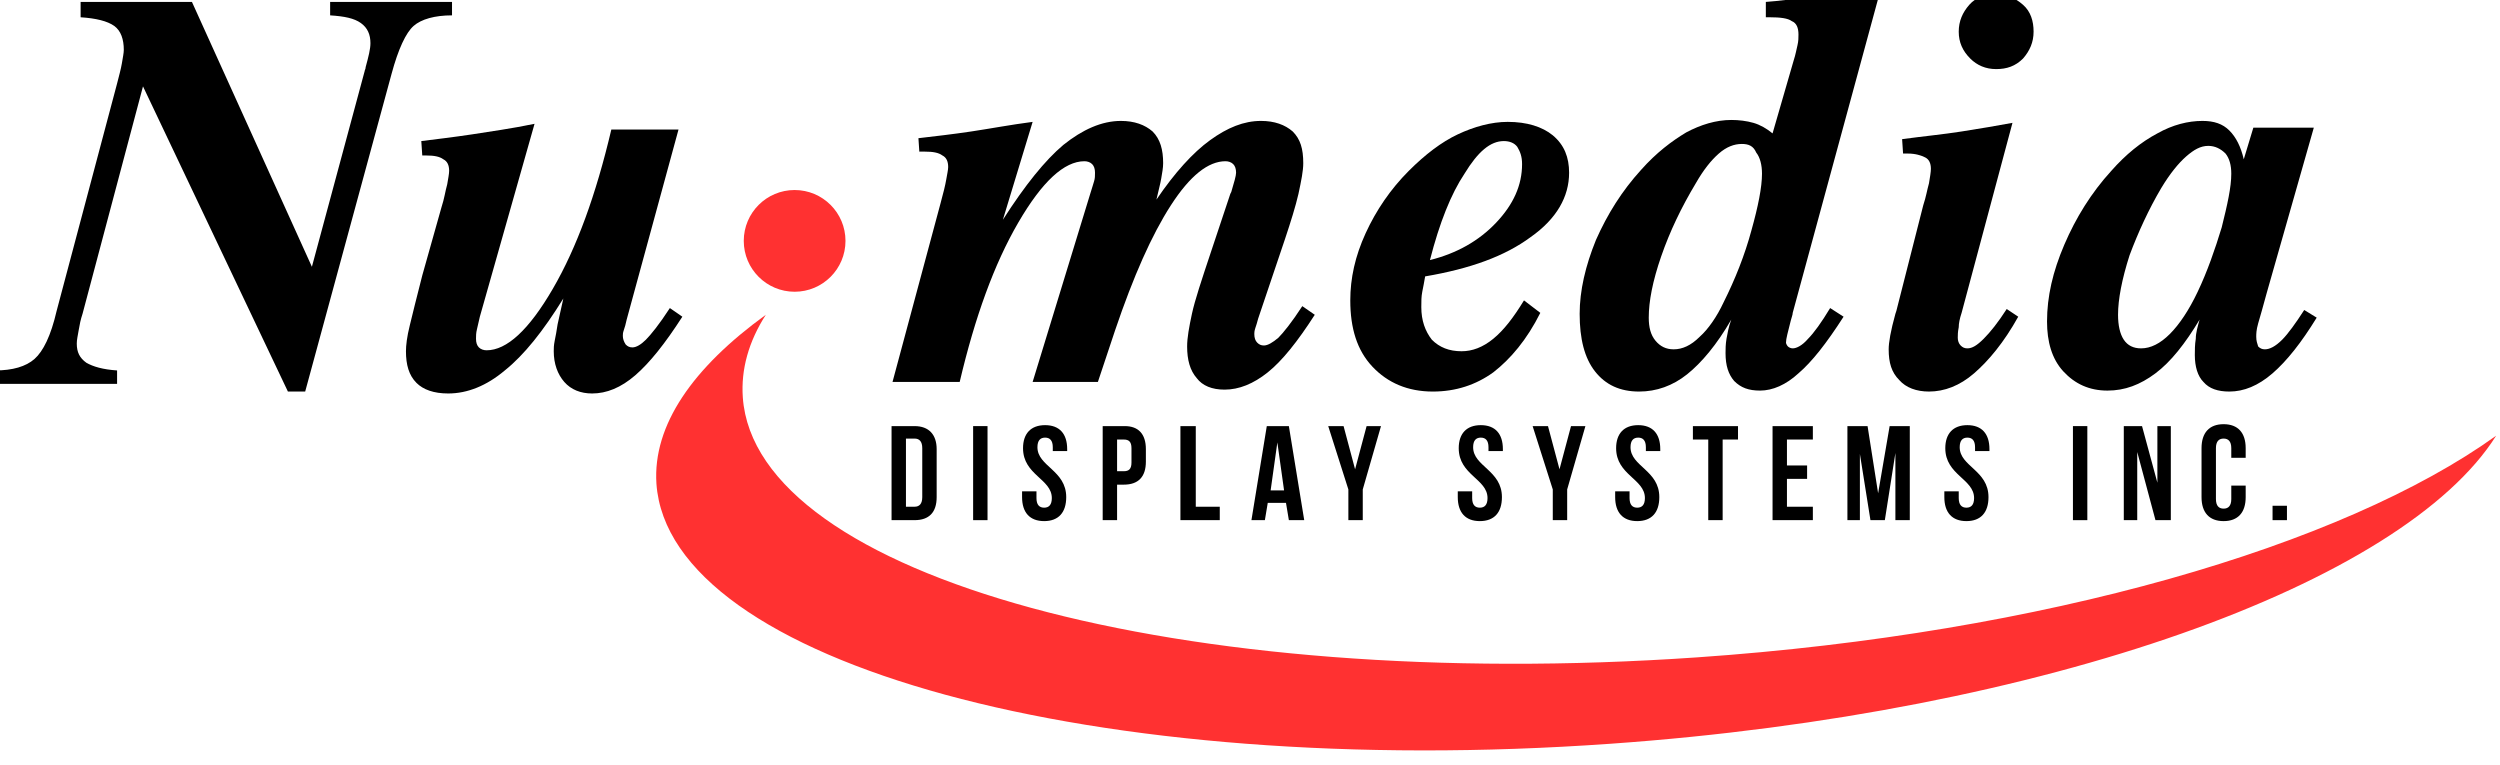 <?xml version="1.0" encoding="utf-8"?>
<!-- Generator: Adobe Illustrator 27.1.1, SVG Export Plug-In . SVG Version: 6.00 Build 0)  -->
<svg version="1.1" id="Layer_1" xmlns="http://www.w3.org/2000/svg" xmlns:xlink="http://www.w3.org/1999/xlink" x="0px" y="0px"
	 viewBox="0 0 260.5 79.7" style="enable-background:new 0 0 260.5 79.7;" xml:space="preserve">
<style type="text/css">
	.st0{fill:#FF3131;}
</style>
<g>
	<g>
		<path d="M8.6,32.7c-0.2,0.6-0.3,1.1-0.4,1.7C8.1,35,8,35.4,8,35.8c0,0.9,0.3,1.5,1,2c0.7,0.4,1.7,0.7,3.2,0.8l0,1.4H-0.5v-1.4
			c1.8,0,3.2-0.4,4.1-1.2s1.7-2.4,2.3-5l6.3-23.7c0.2-0.8,0.4-1.5,0.5-2.1c0.1-0.6,0.2-1.1,0.2-1.4c0-1.1-0.3-2-1-2.5
			c-0.7-0.5-1.9-0.8-3.5-0.9V0.2h11.6l12.5,27.6L38,7.4c0-0.1,0.1-0.2,0.1-0.4c0.3-1.1,0.5-1.9,0.5-2.5c0-0.9-0.3-1.6-1-2.1
			c-0.7-0.5-1.7-0.7-3.2-0.8V0.2h12.7v1.4c-1.8,0-3.2,0.4-4,1.1c-0.8,0.7-1.6,2.4-2.3,5l-9,33.1h-1.8L14.9,9L8.6,32.7z"/>
		<path d="M65.3,33.3c-0.1,0.5-0.2,0.8-0.3,1.1c-0.1,0.3-0.1,0.4-0.1,0.6c0,0.3,0.1,0.6,0.3,0.9c0.2,0.2,0.4,0.3,0.7,0.3
			c0.4,0,0.9-0.3,1.4-0.8c0.5-0.5,1.4-1.6,2.5-3.3l1.3,0.9c-1.8,2.8-3.4,4.8-4.9,6.1c-1.5,1.3-3,1.9-4.5,1.9c-1.2,0-2.2-0.4-2.9-1.2
			c-0.7-0.8-1.1-1.9-1.1-3.2c0-0.3,0-0.6,0.1-1.1c0.1-0.5,0.2-1,0.3-1.7l0.6-2.7c-2.1,3.4-4.1,5.9-6.1,7.5c-1.9,1.6-3.9,2.4-5.9,2.4
			c-1.5,0-2.6-0.4-3.3-1.1c-0.8-0.8-1.1-1.9-1.1-3.3c0-0.6,0.1-1.5,0.4-2.7c0.3-1.2,0.7-2.9,1.3-5.2l2-7.1c0.3-0.9,0.4-1.7,0.6-2.4
			c0.1-0.6,0.2-1.1,0.2-1.4c0-0.6-0.2-1-0.6-1.2c-0.4-0.3-1-0.4-1.8-0.4H44l-0.1-1.5c1.6-0.2,3.3-0.4,5.3-0.7
			c1.9-0.3,4.1-0.6,6.5-1.1L50,33c-0.1,0.4-0.2,0.9-0.3,1.3c-0.1,0.4-0.1,0.7-0.1,1c0,0.4,0.1,0.7,0.3,0.9c0.2,0.2,0.5,0.3,0.8,0.3
			c2.1,0,4.4-2.1,6.9-6.4c2.5-4.3,4.5-9.8,6.1-16.6h7L65.3,33.3z"/>
		<path d="M95.8,15.9l-0.1-1.5c1.7-0.2,3.5-0.4,5.5-0.7c2-0.3,4.1-0.7,6.4-1l-3.1,10.2c2.3-3.6,4.4-6.2,6.3-7.8c2-1.6,4-2.5,6-2.5
			c1.4,0,2.5,0.4,3.3,1.1c0.8,0.8,1.1,1.9,1.1,3.3c0,0.5-0.1,1-0.2,1.6s-0.3,1.3-0.5,2.2c1.9-2.8,3.8-4.9,5.6-6.2
			c1.8-1.3,3.5-2,5.3-2c1.4,0,2.5,0.4,3.3,1.1c0.8,0.8,1.1,1.8,1.1,3.3c0,0.8-0.2,1.8-0.5,3.2c-0.3,1.3-0.8,2.9-1.4,4.7l-2.8,8.3
			c-0.1,0.4-0.2,0.7-0.3,1c-0.1,0.3-0.1,0.5-0.1,0.6c0,0.4,0.1,0.7,0.3,0.9c0.2,0.2,0.4,0.3,0.7,0.3c0.4,0,0.9-0.3,1.5-0.8
			c0.5-0.5,1.4-1.6,2.5-3.3l1.3,0.9c-1.8,2.8-3.4,4.8-4.9,6c-1.5,1.2-3,1.8-4.5,1.8c-1.3,0-2.3-0.4-2.9-1.2c-0.7-0.8-1-1.9-1-3.3
			c0-0.9,0.2-2,0.5-3.4c0.3-1.4,1-3.5,2-6.5l2-6l0.1-0.2c0.3-1,0.5-1.7,0.5-2c0-0.4-0.1-0.7-0.3-0.9c-0.2-0.2-0.5-0.3-0.8-0.3
			c-1.8,0-3.7,1.5-5.7,4.6c-2,3.1-3.9,7.4-5.8,13l-1.8,5.4h-6.8l6-19.6c0.2-0.6,0.3-1,0.4-1.3c0.1-0.3,0.1-0.6,0.1-0.9
			c0-0.4-0.1-0.7-0.3-0.9c-0.2-0.2-0.5-0.3-0.8-0.3c-2.1,0-4.4,2.1-6.9,6.4c-2.5,4.3-4.5,9.8-6.1,16.6h-7l5-18.6
			c0.3-1.1,0.5-1.9,0.6-2.5s0.2-1,0.2-1.3c0-0.6-0.2-1-0.6-1.2c-0.4-0.3-1-0.4-1.8-0.4H95.8z"/>
		<path d="M160.5,32.6c-1.4,2.8-3.1,4.8-4.9,6.2c-1.8,1.3-3.9,2-6.3,2c-2.6,0-4.7-0.9-6.3-2.6c-1.6-1.7-2.3-4-2.3-6.9
			c0-2.3,0.5-4.6,1.6-7c1.1-2.4,2.6-4.6,4.5-6.5c1.7-1.7,3.4-3,5.1-3.8c1.7-0.8,3.5-1.3,5.2-1.3c2,0,3.6,0.5,4.7,1.4
			c1.2,1,1.7,2.3,1.7,3.9c0,2.5-1.3,4.8-4,6.7c-2.7,2-6.3,3.3-11,4.1c-0.1,0.6-0.2,1.1-0.3,1.6c-0.1,0.5-0.1,1-0.1,1.6
			c0,1.4,0.4,2.5,1.1,3.4c0.8,0.8,1.8,1.2,3.1,1.2c1.1,0,2.2-0.4,3.3-1.3c1.1-0.9,2.1-2.2,3.2-4L160.5,32.6z M149,27.1
			c2.8-0.7,5.1-2,6.9-3.9c1.8-1.9,2.7-3.9,2.7-6.1c0-0.8-0.2-1.3-0.5-1.8c-0.3-0.4-0.8-0.6-1.4-0.6c-1.4,0-2.7,1.1-4.1,3.4
			C151.2,20.2,150,23.2,149,27.1z"/>
		<path d="M180.4,33.3c-1.5,2.6-3.1,4.5-4.6,5.7c-1.5,1.2-3.2,1.8-5,1.8c-2,0-3.5-0.7-4.6-2.1c-1.1-1.4-1.6-3.4-1.6-6
			c0-2.4,0.6-5,1.7-7.7c1.2-2.7,2.7-5.1,4.7-7.3c1.6-1.8,3.2-3,4.7-3.9c1.5-0.8,3.1-1.3,4.7-1.3c0.8,0,1.6,0.1,2.3,0.3
			c0.7,0.2,1.4,0.6,2,1.1l2.2-7.6c0.2-0.6,0.3-1.2,0.4-1.6c0.1-0.4,0.1-0.8,0.1-1.1c0-0.7-0.2-1.2-0.7-1.4c-0.4-0.3-1.2-0.4-2.3-0.4
			H184V0.2c1.4-0.1,3-0.3,4.8-0.6c1.8-0.2,4.2-0.6,7.3-1.2l-9.3,34.2c0,0.2-0.1,0.4-0.2,0.8c-0.3,1.2-0.5,1.9-0.5,2.3
			c0,0.1,0.1,0.3,0.2,0.4c0.1,0.1,0.3,0.2,0.5,0.2c0.4,0,1-0.3,1.6-1c0.6-0.6,1.4-1.7,2.3-3.2l1.4,0.9c-1.8,2.8-3.3,4.7-4.7,5.9
			c-1.3,1.2-2.7,1.8-4,1.8c-1.2,0-2-0.3-2.7-1c-0.6-0.7-0.9-1.6-0.9-2.9c0-0.4,0-0.9,0.1-1.5C180,34.8,180.1,34.1,180.4,33.3z
			 M181.5,15c-0.8,0-1.6,0.3-2.4,1c-0.8,0.7-1.6,1.7-2.4,3.1c-1.5,2.5-2.7,5-3.6,7.6c-0.9,2.6-1.3,4.7-1.3,6.4c0,1,0.2,1.8,0.7,2.4
			c0.5,0.6,1.1,0.9,1.9,0.9c0.9,0,1.8-0.4,2.7-1.3c0.9-0.8,1.8-2.1,2.5-3.6c1.2-2.4,2.2-4.9,2.9-7.5c0.7-2.5,1.1-4.5,1.1-5.9
			c0-0.9-0.2-1.7-0.6-2.2C182.7,15.2,182.2,15,181.5,15z"/>
		<path d="M200.4,21.4c0.3-0.9,0.4-1.6,0.6-2.3c0.1-0.6,0.2-1.2,0.2-1.5c0-0.6-0.2-1-0.6-1.2s-1-0.4-1.8-0.4h-0.5l-0.1-1.5
			c2.2-0.3,4.3-0.5,6.2-0.8c1.9-0.3,3.7-0.6,5.3-0.9l-5.3,19.8c-0.2,0.6-0.3,1.1-0.3,1.5c-0.1,0.5-0.1,0.8-0.1,1.1
			c0,0.3,0.1,0.6,0.3,0.8c0.2,0.2,0.4,0.3,0.7,0.3c0.5,0,1-0.3,1.7-1c0.7-0.7,1.5-1.7,2.4-3.1l1.2,0.8c-1.5,2.7-3.1,4.6-4.6,5.9
			c-1.5,1.3-3.1,1.9-4.7,1.9c-1.3,0-2.4-0.4-3.1-1.2c-0.8-0.8-1.1-1.8-1.1-3.2c0-0.7,0.2-1.9,0.7-3.7l0.1-0.3L200.4,21.4z
			 M204.1,3.3c0-1.1,0.4-2,1.1-2.8c0.7-0.8,1.7-1.1,2.8-1.1c1.1,0,2,0.4,2.8,1.1s1.1,1.7,1.1,2.8s-0.4,2-1.1,2.8
			c-0.8,0.8-1.7,1.1-2.8,1.1c-1.1,0-2-0.4-2.7-1.1C204.5,5.3,204.1,4.4,204.1,3.3z"/>
		<path d="M229.2,33.3c-1.5,2.5-3,4.4-4.6,5.6c-1.6,1.2-3.2,1.8-5,1.8c-1.9,0-3.4-0.7-4.6-2c-1.2-1.3-1.7-3.1-1.7-5.2
			c0-2.6,0.6-5.2,1.8-8c1.2-2.8,2.8-5.4,4.9-7.7c1.5-1.7,3.1-3,4.8-3.9c1.6-0.9,3.2-1.3,4.7-1.3c1.2,0,2.1,0.3,2.8,1
			c0.7,0.7,1.2,1.7,1.5,3l1-3.3h6.3l-4.9,17.2c-0.4,1.5-0.7,2.5-0.9,3.2c-0.2,0.7-0.2,1.1-0.2,1.4c0,0.4,0.1,0.7,0.2,1
			c0.2,0.2,0.4,0.3,0.7,0.3c0.5,0,1.1-0.3,1.8-1c0.6-0.6,1.4-1.7,2.3-3.1l1.3,0.8c-1.6,2.6-3.1,4.5-4.6,5.8c-1.5,1.3-3,1.9-4.5,1.9
			c-1.2,0-2.1-0.3-2.7-1c-0.6-0.6-0.9-1.6-0.9-2.8c0-0.5,0-1.1,0.1-1.7C228.8,34.7,229,34,229.2,33.3z M230.1,15.2
			c-0.8,0-1.5,0.4-2.3,1.1c-0.8,0.7-1.7,1.8-2.6,3.3c-1.3,2.2-2.4,4.6-3.3,7c-0.8,2.5-1.2,4.6-1.2,6.2c0,1.1,0.2,2,0.6,2.6
			c0.4,0.6,1,0.9,1.8,0.9c1,0,2-0.5,3-1.5c1-1,2-2.5,2.9-4.4c1-2.1,1.8-4.4,2.5-6.7c0.6-2.4,1-4.2,1-5.6c0-0.9-0.2-1.6-0.6-2.1
			C231.4,15.5,230.8,15.2,230.1,15.2z"/>
	</g>
	<g>
		<path d="M95.3,44.4c1.5,0,2.3,0.9,2.3,2.4v5c0,1.6-0.8,2.4-2.3,2.4h-2.4v-9.8H95.3z M94.4,52.8h0.9c0.5,0,0.8-0.3,0.8-1v-5.1
			c0-0.7-0.3-1-0.8-1h-0.9V52.8z"/>
		<path d="M102.9,44.4v9.8h-1.5v-9.8H102.9z"/>
		<path d="M108.9,44.3c1.5,0,2.3,0.9,2.3,2.5V47h-1.5v-0.4c0-0.7-0.3-1-0.8-1s-0.8,0.3-0.8,1c0,2,3,2.4,3,5.2c0,1.6-0.8,2.5-2.3,2.5
			c-1.5,0-2.3-0.9-2.3-2.5v-0.6h1.5v0.7c0,0.7,0.3,1,0.8,1c0.5,0,0.8-0.3,0.8-1c0-2-3-2.4-3-5.2C106.6,45.2,107.4,44.3,108.9,44.3z"
			/>
		<path d="M119.4,46.8v1.3c0,1.6-0.8,2.4-2.3,2.4h-0.7v3.7h-1.5v-9.8h2.3C118.6,44.4,119.4,45.2,119.4,46.8z M116.4,49.1h0.7
			c0.5,0,0.8-0.2,0.8-0.9v-1.5c0-0.7-0.3-0.9-0.8-0.9h-0.7V49.1z"/>
		<path d="M124.6,44.4v8.4h2.5v1.4H123v-9.8H124.6z"/>
		<path d="M134.3,54.2l-0.3-1.8h-1.9l-0.3,1.8h-1.4l1.6-9.8h2.3l1.6,9.8H134.3z M133.8,51.1l-0.7-5l-0.7,5H133.8z"/>
		<path d="M138.4,44.4h1.6l1.2,4.5l1.2-4.5h1.5l-1.9,6.6v3.2h-1.5v-3.2L138.4,44.4z"/>
		<path d="M154.3,44.3c1.5,0,2.3,0.9,2.3,2.5V47h-1.5v-0.4c0-0.7-0.3-1-0.8-1s-0.8,0.3-0.8,1c0,2,3,2.4,3,5.2c0,1.6-0.8,2.5-2.3,2.5
			s-2.3-0.9-2.3-2.5v-0.6h1.5v0.7c0,0.7,0.3,1,0.8,1s0.8-0.3,0.8-1c0-2-3-2.4-3-5.2C152,45.2,152.8,44.3,154.3,44.3z"/>
		<path d="M159.7,44.4h1.6l1.2,4.5l1.2-4.5h1.5l-1.9,6.6v3.2h-1.5v-3.2L159.7,44.4z"/>
		<path d="M170.7,44.3c1.5,0,2.3,0.9,2.3,2.5V47h-1.5v-0.4c0-0.7-0.3-1-0.8-1s-0.8,0.3-0.8,1c0,2,3,2.4,3,5.2c0,1.6-0.8,2.5-2.3,2.5
			s-2.3-0.9-2.3-2.5v-0.6h1.5v0.7c0,0.7,0.3,1,0.8,1s0.8-0.3,0.8-1c0-2-3-2.4-3-5.2C168.4,45.2,169.2,44.3,170.7,44.3z"/>
		<path d="M181.1,44.4v1.4h-1.6v8.4H178v-8.4h-1.6v-1.4H181.1z"/>
		<path d="M188.3,48.5v1.4h-2.1v2.9h2.7v1.4h-4.2v-9.8h4.2v1.4h-2.7v2.7H188.3z"/>
		<path d="M196.9,44.4h2.1v9.8h-1.5v-7l-1.1,7h-1.5l-1.1-6.9v6.9h-1.3v-9.8h2.1l1.1,7L196.9,44.4z"/>
		<path d="M205,44.3c1.5,0,2.3,0.9,2.3,2.5V47h-1.5v-0.4c0-0.7-0.3-1-0.8-1s-0.8,0.3-0.8,1c0,2,3,2.4,3,5.2c0,1.6-0.8,2.5-2.3,2.5
			s-2.3-0.9-2.3-2.5v-0.6h1.5v0.7c0,0.7,0.3,1,0.8,1s0.8-0.3,0.8-1c0-2-3-2.4-3-5.2C202.7,45.2,203.5,44.3,205,44.3z"/>
		<path d="M217.5,44.4v9.8h-1.5v-9.8H217.5z"/>
		<path d="M222.7,54.2h-1.4v-9.8h1.9l1.6,5.9v-5.9h1.4v9.8h-1.6l-1.9-7.1V54.2z"/>
		<path d="M234,51.8c0,1.6-0.8,2.5-2.3,2.5s-2.3-0.9-2.3-2.5v-5.1c0-1.6,0.8-2.5,2.3-2.5s2.3,0.9,2.3,2.5v1h-1.5v-1
			c0-0.7-0.3-1-0.8-1s-0.8,0.3-0.8,1v5.3c0,0.7,0.3,1,0.8,1s0.8-0.3,0.8-1v-1.4h1.5V51.8z"/>
		<path d="M238.3,54.2h-1.5v-1.5h1.5V54.2z"/>
	</g>
	<circle class="st0" cx="82.8" cy="25.1" r="5.3"/>
	<path class="st0" d="M176.8,68.5c-53.6,3.7-98.1-8.4-99.4-27.1c-0.2-2.9,0.6-5.8,2.4-8.6C72.2,38.3,68,44.3,68.4,50.4
		c1.3,18.7,45.8,30.9,99.4,27.1c45.3-3.2,82.6-16.7,92.3-32.1C244.1,56.9,213,66,176.8,68.5z"/>
</g>
</svg>
